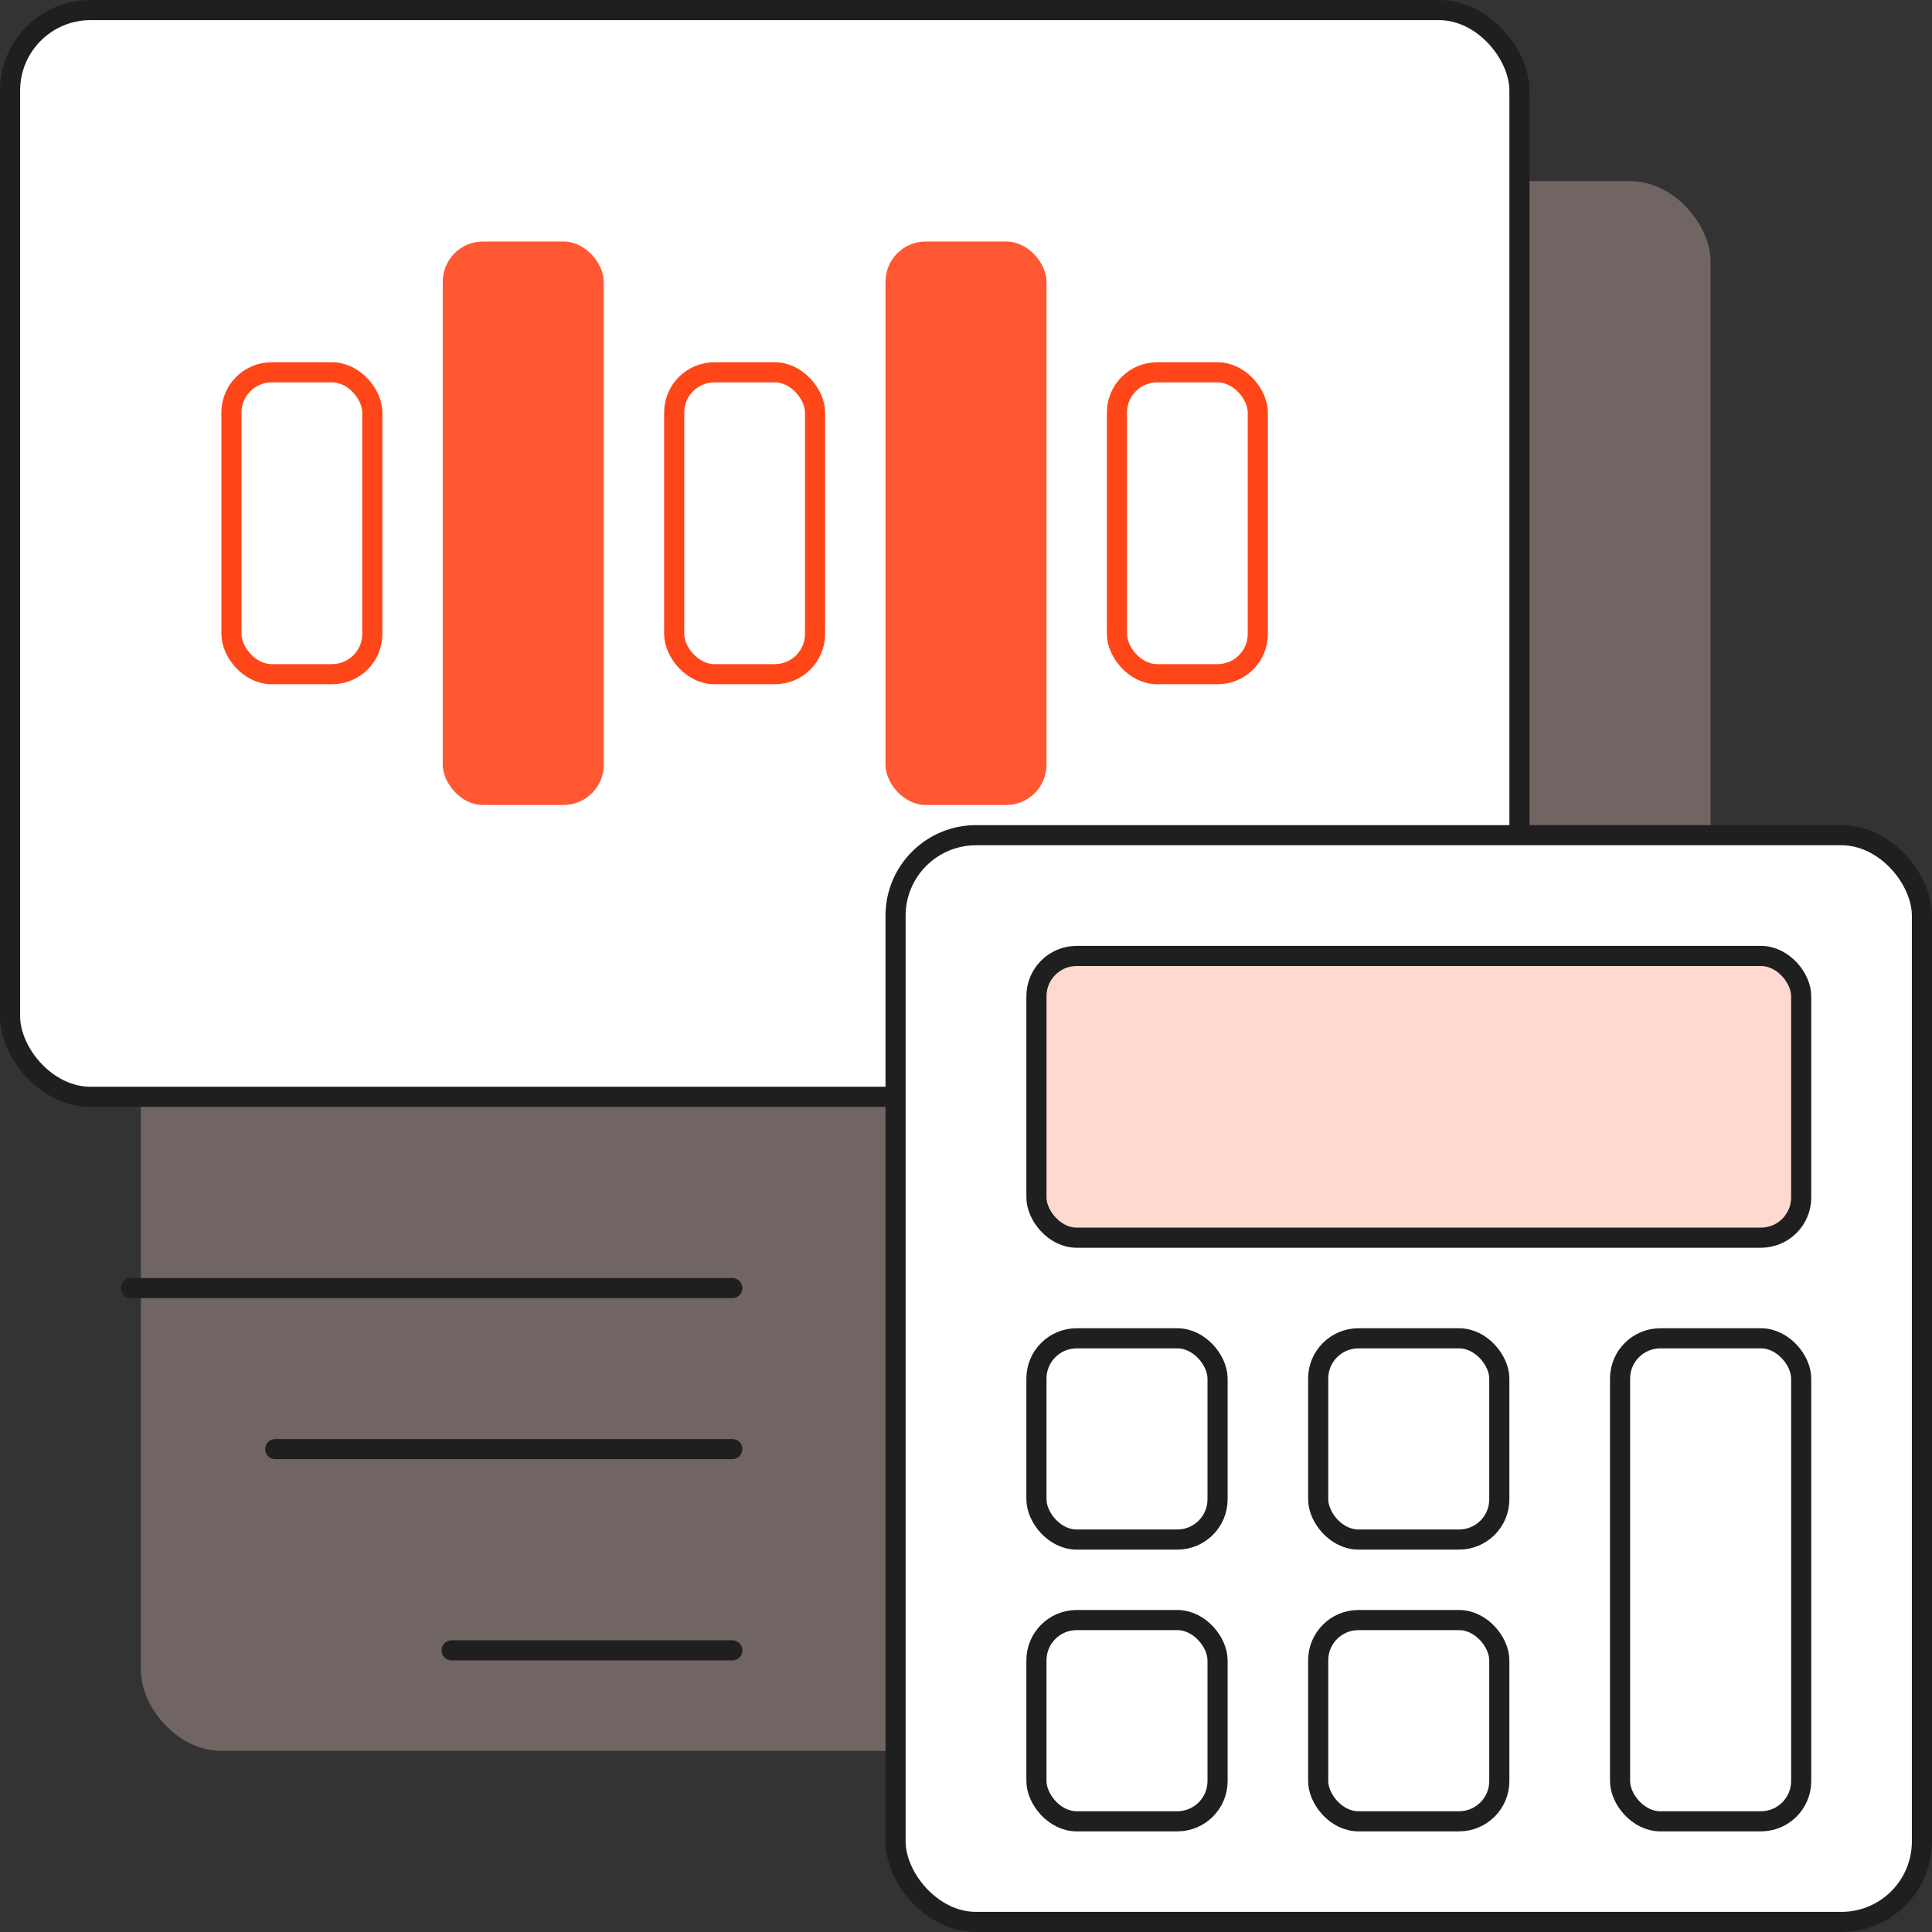 <?xml version="1.0" encoding="UTF-8"?>
<svg width="96px" height="96px" viewBox="0 0 96 96" version="1.1" xmlns="http://www.w3.org/2000/svg" xmlns:xlink="http://www.w3.org/1999/xlink">
    <rect x="0" y="0" width="96" height="96" fill="#333333" stroke="none"/>
    <title>530B20A2-3B73-47E7-A889-91EB29A282DE</title>
    <g id="Page-1" stroke="none" stroke-width="1" fill="none" fill-rule="evenodd">
        <g id="01.-NROAD-Lading_Final-Design_Desktop" transform="translate(-728, -6910)">
            <g id="Global-corporate-action--events-reconciliation" transform="translate(728, 6910)">
                <rect id="Rectangle-Copy-55" fill="#FFD8CF" opacity="0.3" x="7" y="9" width="78" height="78" rx="4"></rect>
                <rect id="Rectangle-Copy-45" stroke="#1F1F1F" fill="#FFFFFF" x="0.5" y="0.5" width="75" height="54" rx="4"></rect>
                <rect id="Rectangle" fill="#FF5833" x="22" y="12" width="8" height="28" rx="2"></rect>
                <rect id="Rectangle-Copy-47" fill="#FF5833" x="44" y="12" width="8" height="28" rx="2"></rect>
                <rect id="Rectangle-Copy-40" stroke="#FF4618" fill="#FFFFFF" x="11.5" y="18.5" width="7" height="15" rx="2"></rect>
                <rect id="Rectangle-Copy-46" stroke="#FF4618" fill="#FFFFFF" x="33.5" y="18.5" width="7" height="15" rx="2"></rect>
                <rect id="Rectangle-Copy-48" stroke="#FF4618" fill="#FFFFFF" x="55.5" y="18.5" width="7" height="15" rx="2"></rect>
                <rect id="Rectangle-Copy-49" stroke="#1F1F1F" fill="#FFFFFF" x="44.5" y="41.5" width="51" height="54" rx="4"></rect>
                <rect id="Rectangle" stroke="#1F1F1F" fill="#FFD8CF" x="51.5" y="47.5" width="38" height="14" rx="2"></rect>
                <rect id="Rectangle-Copy-50" stroke="#1F1F1F" x="80.5" y="66.5" width="9" height="24" rx="2"></rect>
                <rect id="Rectangle-Copy-51" stroke="#1F1F1F" x="65.5" y="66.5" width="9" height="10" rx="2"></rect>
                <rect id="Rectangle-Copy-52" stroke="#1F1F1F" x="65.5" y="80.5" width="9" height="10" rx="2"></rect>
                <rect id="Rectangle-Copy-54" stroke="#1F1F1F" x="51.5" y="66.5" width="9" height="10" rx="2"></rect>
                <rect id="Rectangle-Copy-53" stroke="#1F1F1F" x="51.5" y="80.5" width="9" height="10" rx="2"></rect>
                <line x1="36.387" y1="64.005" x2="6.5" y2="64.005" id="Path-274" stroke="#1F1F1F" stroke-linecap="round"></line>
                <line x1="36.387" y1="72.005" x2="13.677" y2="72.005" id="Path-274-Copy" stroke="#1F1F1F" stroke-linecap="round"></line>
                <line x1="36.387" y1="82.005" x2="22.439" y2="82.005" id="Path-274-Copy-2" stroke="#1F1F1F" stroke-linecap="round"></line>
            </g>
        </g>
    </g>
</svg>